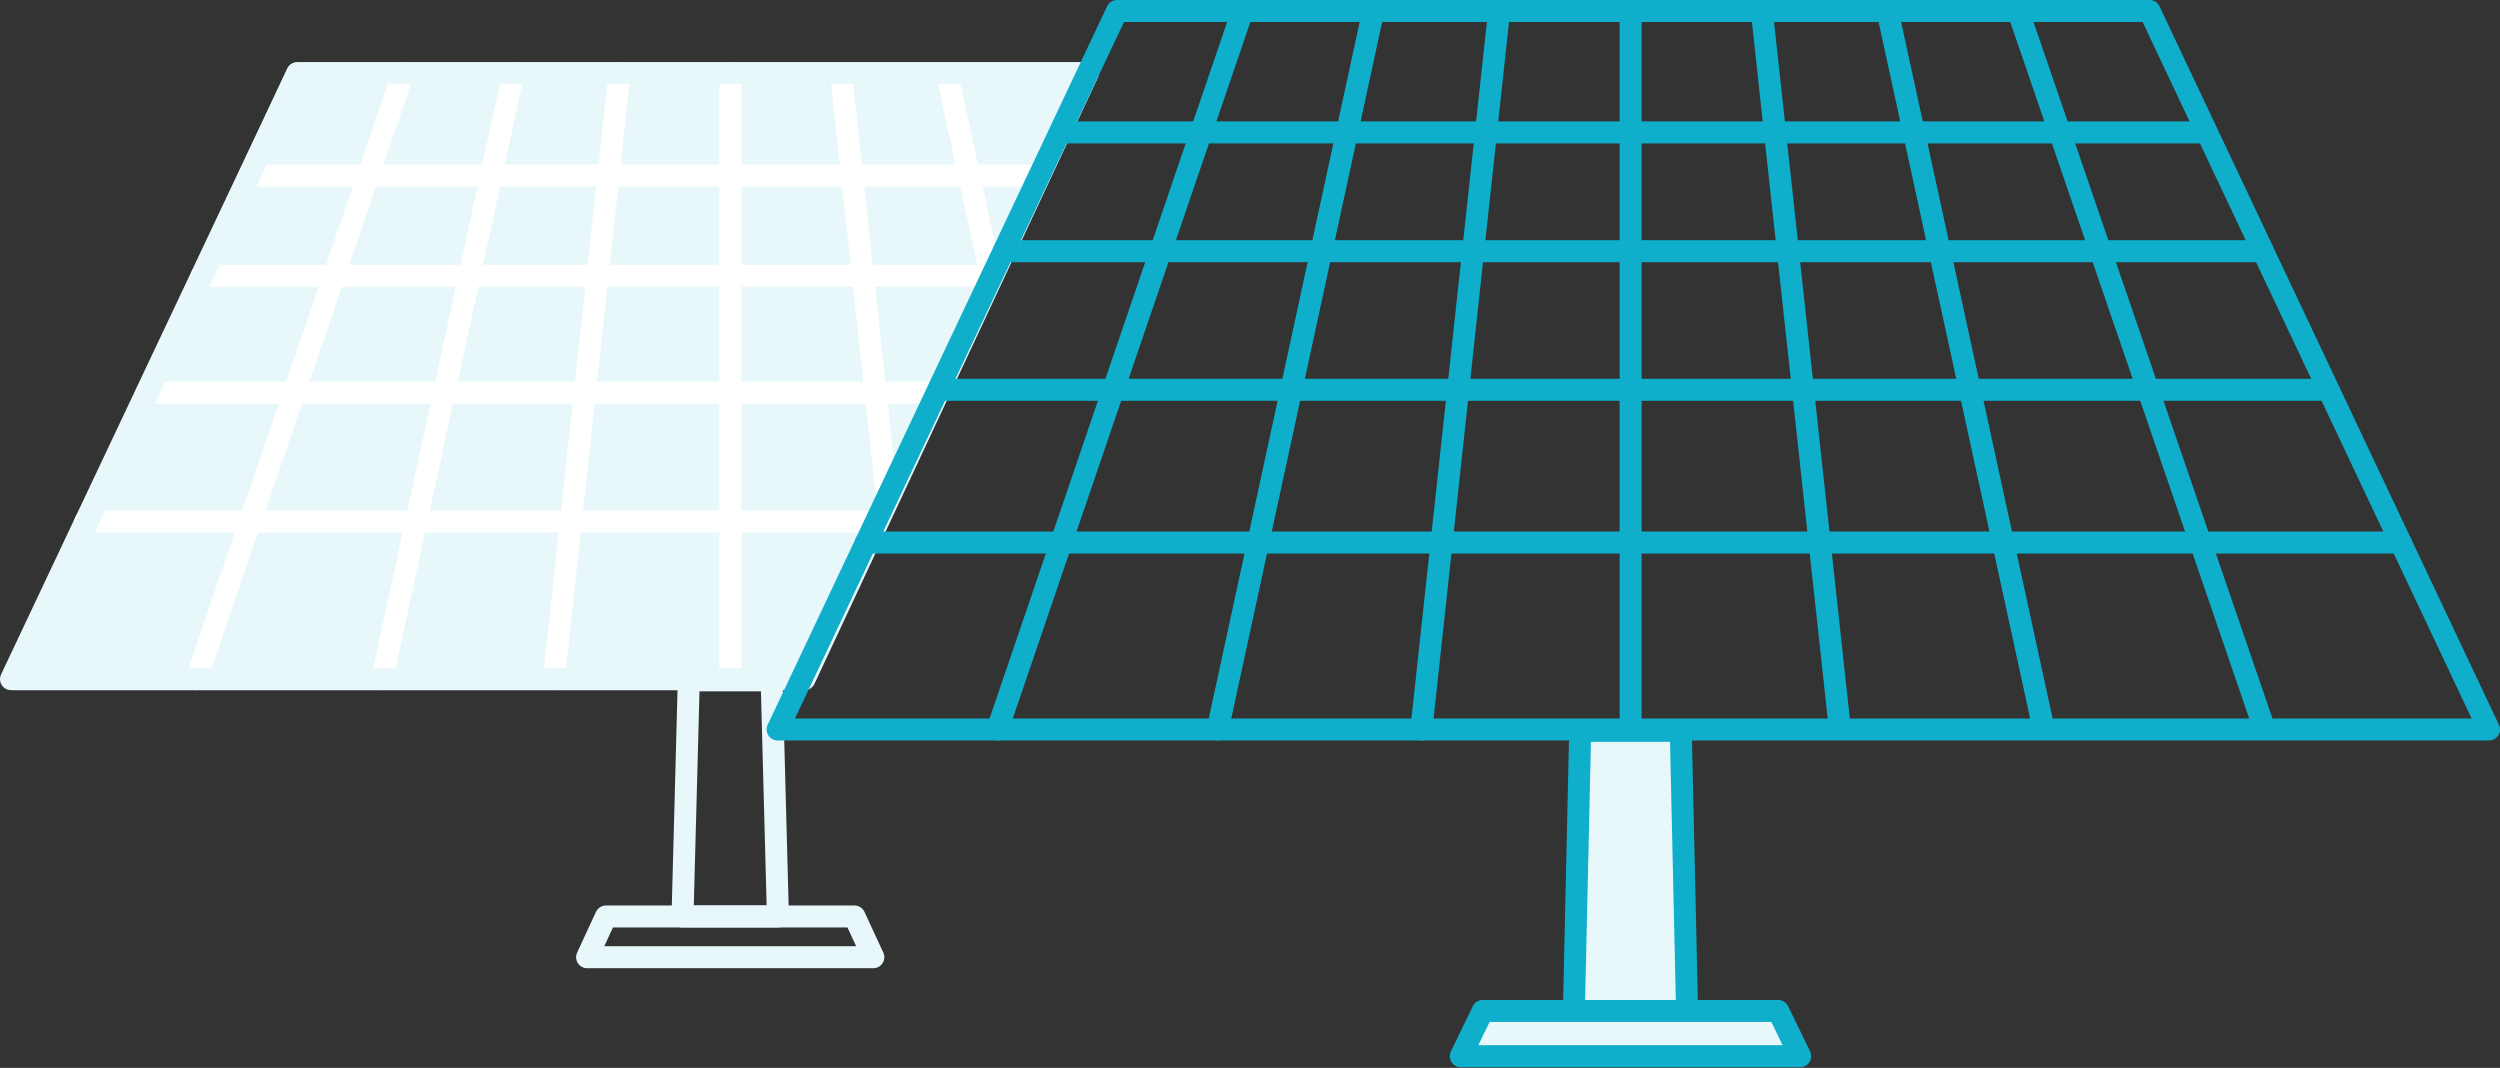 <svg width="796" height="340" fill="none" xmlns="http://www.w3.org/2000/svg"><rect width="100%" height="100%" fill="#333333" stroke="none"/><g clip-path="url('#clip0')" stroke-width="7" stroke-miterlimit="10" stroke-linecap="round" stroke-linejoin="round"><path d="M255.16 216.24H3.5L94.65 23.32h251.66l-91.15 192.92Z" fill="#E7F7FA" stroke="#E7F7FA"/><path d="m62.52 216.24 65.81-192.92M121.66 216.24l41.79-192.92M176.34 216.24l20.9-192.92M232.54 216.24V23.32" stroke="#fff"/><path d="m340.66 35.26-3.94-11.57" stroke="#E7F7FA"/><path d="m315.6 88.33-14.01-64.64M282.41 158.56 267.8 23.69M27.21 166.05h251.45M46.79 125.03h251.68M64.26 87.81h251.33M79.45 55.91H330.9" stroke="#fff"/><path d="M247.69 291.81h-30.38l2-75.19h26.38l2 75.19Z" stroke="#E7F7FA"/><path d="M278.07 304.78h-91.14l6-12.97h79.14l6 12.97ZM256.16 216.24H4.5L94.65 23.32h251.66l-90.15 192.92Z" stroke="#E7F7FA"/><path d="M317.58 232.27 395.61 3.5M387.7 232.27 437.26 3.5M452.55 232.27 477.33 3.5M519.19 232.27V3.5M720.9 231.82 642.72 3.95M650.64 231.82 601.07 3.95M585.79 231.82 561 3.95M275.71 172.75h488.67M298.92 124.12h442.24M319.64 79.98h400.81M337.65 42.15h364.78" stroke="#0FAFCB"/><path d="M537.16 321.89h-36.03l2-89.17h32.03l2 89.17ZM573.18 336.3H465.1l7-14.41h94.08l7 14.41Z" fill="#E7F7FA" stroke="#0FAFCB"/><path d="M684.42 3.5H355.67L247.59 232.27H792.5L684.42 3.5Z" stroke="#0FAFCB"/></g><defs><clipPath id="clip0"><path fill="#fff" d="M0 0h796v339.8H0z"/></clipPath></defs></svg>
